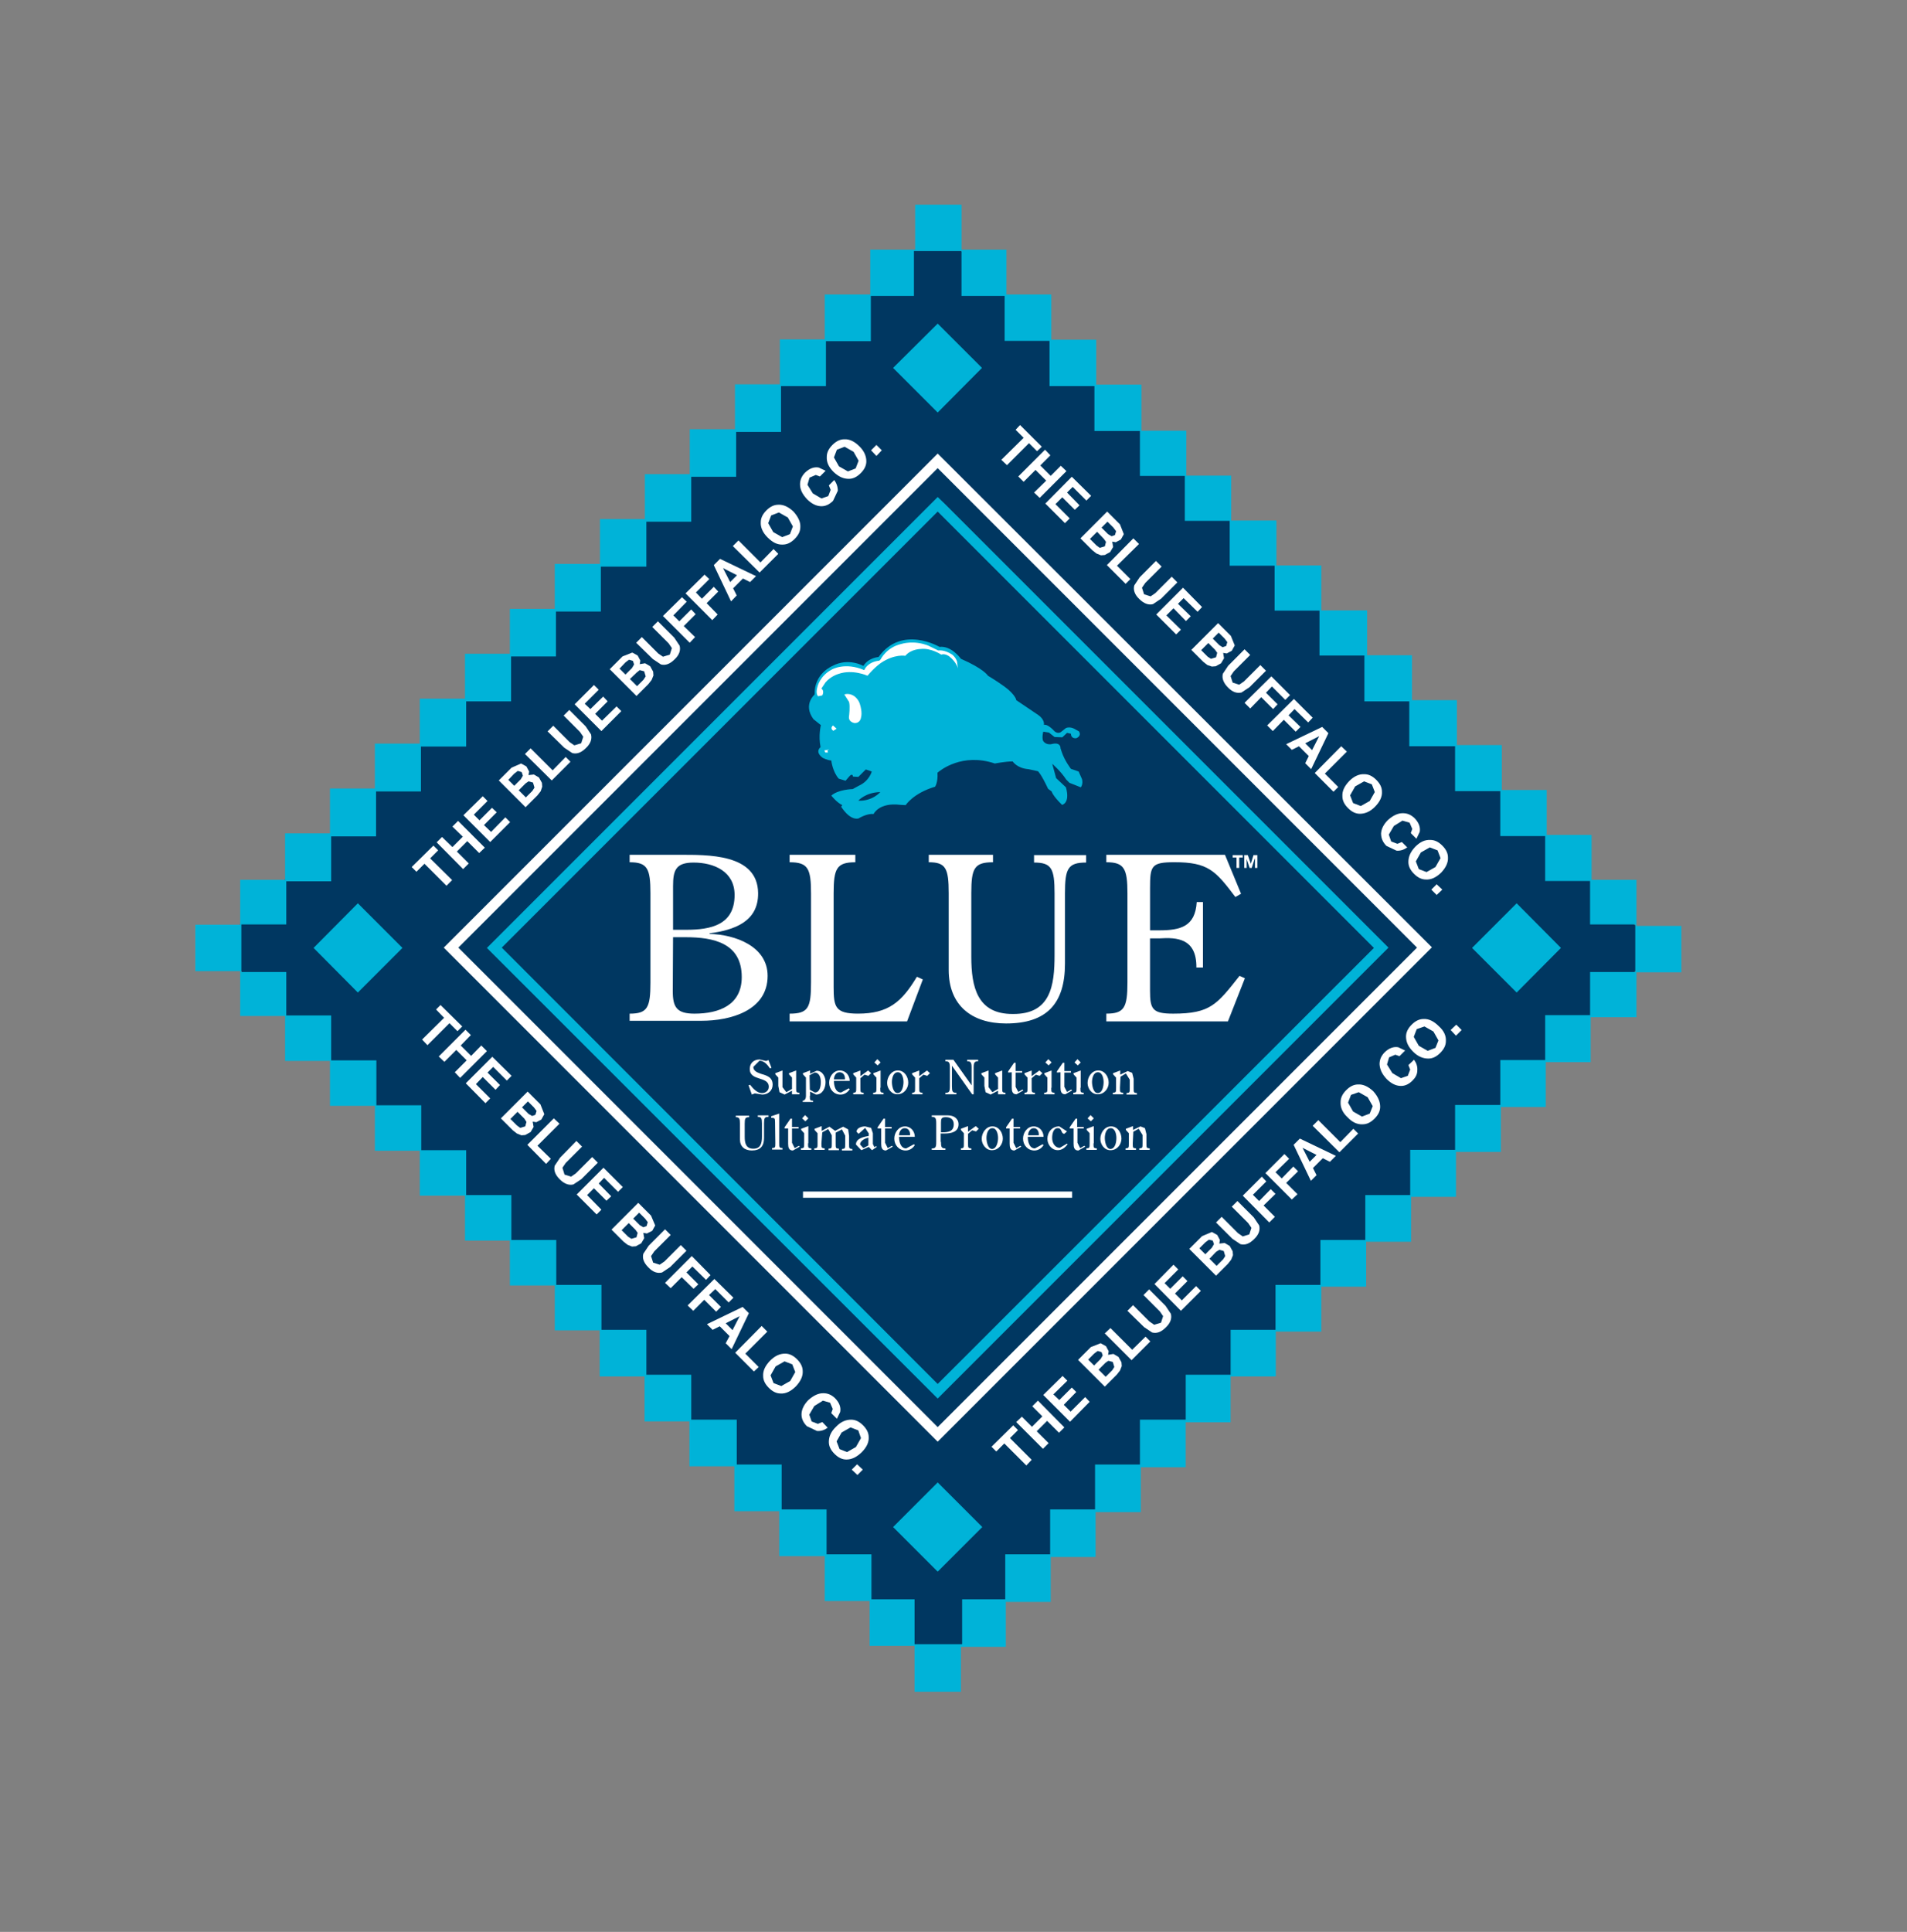 <?xml version="1.0" encoding="UTF-8"?>
<svg id="Layer_12" data-name="Layer 12" xmlns="http://www.w3.org/2000/svg" viewBox="0 0 1045.76 1059.1">
  <rect x="0" y="0" width="1045.76" height="1059.1" fill="#808080" stroke="none"/>
  <defs>
    <style>
      .cls-1 {
        fill: #003761;
      }

      .cls-2 {
        fill: #fff;
      }

      .cls-3 {
        fill: #00b3d8;
      }
    </style>
  </defs>
  <polyline class="cls-1" points="909.31 519.83 514.38 914.6 119.11 519.34 514.05 124.56"/>
  <polyline class="cls-3" points="196.24 495.2 220.7 519.66 196.24 544.12 171.95 519.66"/>
  <polyline class="cls-3" points="831.7 495.2 855.99 519.66 831.7 544.12 807.24 519.66"/>
  <polyline class="cls-3" points="514.21 812.68 538.67 837.14 514.21 861.6 489.75 837.14"/>
  <polyline class="cls-3" points="514.21 177.4 538.51 201.69 514.21 226.15 489.75 201.69"/>
  <rect class="cls-2" x="440.35" y="653.21" width="147.57" height="3.42"/>
  <path class="cls-3" d="M470.68,438.95s3.91-4.57,12.07-4.73c0,0-4.24,5.05-12.07,4.73M593.3,427.04l-1.79-4.08-4.24-1.47s-3.42-4.4-5.05-9.29l-.65-1.96s.33-3.75-5.05-2.28c0,0-3.1.65-4.57-1.96,0,0-.65-1.63.16-4.89l3.1.49,3.1,2.45,4.24.16,2.61-2.45,2.12.49s-.16,2.77,2.94,2.45c0,0,3.1-1.14,1.47-3.75l-1.79-.98s-2.77-1.96-5.38-.82l-2.28,1.79s-1.79,1.96-4.08-.16c0,0-3.42-3.91-5.71-3.42,0,0,.65-2.77-3.1-5.38l-12.07-8.15s0-1.79-3.91-5.38c0,0-2.45-2.45-11.58-7.99,0,0-2.12-3.75-14.84-9.29h0s-5.22-7.34-11.74-6.52c0,0-20.71-12.23-33.43,5.54,0,0-5.54.33-8.32,4.89,0,0-8.15-4.73-16.96,0,0,0-10.11,4.08-9.78,15.65,0,0-6.52,5.54-.65,13.53l4.08,3.26s-1.47,5.87-.16,12.07c0,0-3.42,2.45,1.14,5.87,0,0,2.45,1.3,4.73,1.47,0,0,.65,6.03,4.08,9.95l3.75,1.14,1.96-2.28s1.79-2.28,2.12,0l2.94.16,4.08-4.08,3.26,1.14s-1.3,5.22-7.17,7.83l-3.26,1.79s-7.99.16-11.74,3.59c0,0,3.1,3.91,6.03,5.22l-.65.82s4.4,7.5,9.46,6.52c0,0,4.73-2.94,8.32-2.45,0,0,2.94-6.52,14.68-5.05l2.94.16s4.08-6.52,16.14-10.11c0,0,1.63-2.45,1.3-7.5v-.16c1.47-1.3,13.53-11.09,31.47-5.05,0,0,5.71-1.14,9.78-1.14,0,0,2.28,3.75,8.64,4.24l5.22,1.14s1.63,1.3,5.54,9.62l1.96,1.47s.49,2.28,5.71,7.34c0,0,4.57-.82,2.12-9.62l-5.38-5.05-2.12-7.83s4.73,4.08,7.66,8.64l1.79,1.79,2.12.82,4.08,1.63c-.16.16,1.47-1.47.65-4.57"/>
  <path class="cls-2" d="M450.46,377.47s1.79,1.14.49,3.75l-2.28.49s-1.63-1.14-.33-5.38c0,0,1.3-5.87,7.83-9.29,0,0,7.17-4.24,17.77.33,0,0,1.47-4.4,8.32-5.22l.65-.65s3.26-6.69,11.41-8.48c0,0,6.85-2.28,14.84.98l5.38,2.61s3.26-.65,7.66,2.28c0,0,1.79,1.3,2.61,3.75l.49,3.91s-.49-3.26-4.73-6.69c0,0-2.28-1.79-4.4-.98,0,0-5.54-3.75-11.25-3.1,0,0-5.38,0-8.48,3.75,0,0-5.87-1.14-13.37,3.91,0,0-3.42,2.28-7.34,7.01,0,0-8.15-3.75-15.98-.98,0,0-4.08,1.14-7.01,4.57l-2.28,3.42"/>
  <path class="cls-2" d="M463.01,380.73s2.28-.98,5.05.65c0,0,2.94,1.63,3.75,5.54,0,0,1.14,3.75.33,6.52,0,0-.33,3.1-3.59,2.94,0,0-3.59-.49-2.94-3.91,0,0,.65-5.22,0-7.66l-2.61-4.08"/>
  <path class="cls-2" d="M458.77,399.49l-1.96-1.79s-1.96,1.47.16,2.94"/>
  <polyline class="cls-2" points="454.04 412.53 453.72 411.39 454.86 410.9 452.09 411.39 452.58 412.53 454.04 412.53"/>
  <path class="cls-3" d="M871.97,532.87v23.64h-24.62v24.62h-24.62v24.62h-24.79v24.62h-24.62v24.79h-24.62v24.62h-24.62v24.62h-24.62v24.62h-24.62v24.62h-24.62v24.62h-25.11v24.62h-24.62v24.62h-24.62v24.62h-24.62v24.62h-23.64v24.62h-26.09v-24.62h-23.64v-24.62h-24.62v-24.62h-24.62v-24.62h-24.62v-24.62h-24.95v-24.62h-24.62v-24.62h-24.62v-24.62h-24.79v-24.62h-24.62v-24.62h-24.79v-24.62h-24.62v-24.62h-24.62v-24.62h-24.79v-24.62h-24.62v-23.81h-24.62v-26.09h24.62v-23.64h24.62v-24.62h24.62v-24.62h24.62v-24.62h24.79v-24.79h24.62v-24.62h24.62v-24.62h24.62v-24.62h24.95v-24.62h24.62v-24.62h24.62v-24.62h24.62v-25.11h24.62v-24.62h24.62v-24.79h23.64v-24.62h26.09v24.62h23.64v24.62h24.62v24.79h24.62v24.62h24.95v24.62h24.62v24.62h24.62v24.62h24.62v24.62h24.62v24.62h24.62v25.11h24.62v24.62h25.11v24.62h24.79v24.62h24.62v24.62h24.62v23.81h24.79v26.09M897.41,507.11v-24.79h-24.62v-24.62h-24.62v-24.62h-24.62v-24.62h-24.62v-24.62h-24.62v-24.62h-24.62v-24.62h-25.11v-24.62h-24.62v-24.62h-24.79v-24.62h-24.62v-24.62h-24.62v-25.27h-24.79v-24.62h-24.62v-24.79h-24.62v-24.62h-24.62v-24.62h-25.44v24.62h-24.62v24.62h-24.95v24.62h-24.62v24.62h-24.62v24.62h-24.79v24.62h-24.62v24.62h-24.62v24.62h-24.79v24.62h-24.62v24.62h-24.62v24.62h-24.79v24.62h-24.62v24.62h-24.62v24.62h-24.62v25.44h-24.62v24.62h-24.62v25.44h24.62v24.62h24.62v24.62h24.62v24.62h24.62v24.62h24.62v24.62h24.79v24.62h24.62v24.62h24.62v24.62h24.62v25.27h24.62v24.62h24.62v24.62h24.62v24.62h24.62v24.62h24.95v24.62h24.62v24.62h24.62v25.11h25.44v-24.62h24.62v-24.62h24.62v-24.62h24.62v-24.62h24.79v-24.62h24.62v-24.62h24.62v-25.11h24.79v-24.62h24.95v-24.62h24.62v-24.62h24.62v-24.62h24.62v-24.62h24.62v-24.62h24.62v-24.62h24.62v-24.62h25.11v-24.62h24.62v-25.44h-24.62v-.49Z"/>
  <polyline class="cls-2" points="239.13 553.42 243.53 557.98 231.46 569.89 234.4 572.98 246.47 560.92 250.87 565.32 253.48 562.71 241.57 550.97"/>
  <polyline class="cls-2" points="240.6 579.18 255.27 564.5 258.21 567.44 252.66 573.15 258.37 578.85 263.91 573.15 267.01 576.24 252.34 590.92 249.4 587.82 255.92 581.3 250.22 575.59 243.69 582.11"/>
  <polyline class="cls-2" points="277.94 592.39 270.44 584.89 267.34 587.99 274.19 594.83 271.74 597.44 264.73 590.43 260.98 594.34 268.81 602.17 266.2 604.78 255.43 593.86 269.95 579.34 280.55 589.78"/>
  <path class="cls-2" d="M283.81,609.51l-3.91,3.91,3.59,3.59,1.79,1.3,2.77-.82.65-2.45-1.14-1.79M289.51,603.8l-3.26,3.26,3.59,3.59,1.96,1.14,1.79-.65.65-2.12-1.47-1.96-3.26-3.26ZM298.48,610.81l-1.63,2.94-2.77,1.47-1.96-.33.49,2.94-1.63,2.77-2.94,1.63-2.12.16-2.45-.98-2.28-1.79-6.52-6.52,14.68-14.68,7.01,7.01,2.12,5.38"/>
  <polyline class="cls-2" points="289.19 627.61 299.46 638.05 302.07 635.27 294.73 628.1 306.8 616.03 303.7 613.1"/>
  <path class="cls-2" d="M316.09,625.49l3.1,3.1-8.97,8.97-1.79,2.61,1.14,3.75,3.59,1.14,2.61-1.79,8.97-8.97,3.1,3.1-8.97,8.97-4.4,2.94c-2.45.65-5.05-.33-7.5-2.77-2.61-2.61-3.42-5.05-2.77-7.5l2.94-4.4"/>
  <polyline class="cls-2" points="338.92 653.37 331.26 645.71 328.32 648.81 335.17 655.82 332.56 658.26 325.71 651.42 321.96 655.17 329.79 663.16 327.18 665.77 316.26 654.84 330.93 640.16 341.53 650.76"/>
  <path class="cls-2" d="M344.79,670.49l-3.91,3.91,3.59,3.59,1.79,1.14,2.77-.82.65-2.45-1.14-1.63M350.5,664.79l-3.26,3.26,3.59,3.59,1.96,1.14,1.79-.65.65-2.12-1.47-1.96-3.26-3.26ZM359.31,671.8l-1.63,2.94-2.94,1.47-1.96-.33.49,2.94-1.63,2.77-2.94,1.63-2.12.16-2.45-.98-2.28-1.79-6.52-6.52,14.68-14.68,7.01,7.01,2.28,5.38"/>
  <path class="cls-2" d="M364.69,673.92l3.1,3.1-8.97,8.97-1.79,2.61,1.14,3.59,3.59,1.14,2.61-1.79,8.97-8.97,3.1,3.1-8.97,8.97-4.4,2.94c-2.45.65-5.05-.16-7.5-2.77-2.61-2.61-3.42-5.05-2.77-7.5l2.94-4.4"/>
  <polyline class="cls-2" points="364.69 703.27 367.78 706.2 373.82 700.17 380.34 706.53 382.95 704.09 376.43 697.56 379.69 694.3 387.19 701.64 389.63 699.03 379.36 688.59"/>
  <polyline class="cls-2" points="377.08 715.66 380.18 718.6 386.21 712.56 392.73 719.09 395.34 716.48 388.82 709.96 392.24 706.69 399.58 714.03 402.19 711.42 391.75 701.15"/>
  <path class="cls-2" d="M397.95,725.45l3.75,3.75,3.91-7.66M407.25,716.48l3.42,3.42-9.46,19.73-3.26-3.26,2.12-3.91-5.38-5.38-3.91,1.96-3.1-3.1,19.57-9.46Z"/>
  <polyline class="cls-2" points="403.17 741.59 413.44 751.86 416.05 749.42 408.71 742.08 420.78 730.01 417.68 726.91"/>
  <path class="cls-2" d="M428.44,759.85l4.89-2.77,2.77-4.89-1.63-4.24-4.24-1.63-4.89,2.77-2.77,4.89,1.63,4.24,4.24,1.63M428.12,763.93c-2.28,0-4.4-.98-6.52-3.1s-3.1-4.24-3.1-6.52c-.16-2.94,1.14-5.54,3.75-8.32,2.77-2.77,5.38-3.91,8.32-3.91,2.28,0,4.4.98,6.52,3.1s3.1,4.24,3.1,6.52c.16,2.77-1.14,5.54-3.75,8.32-2.77,2.77-5.54,4.08-8.32,3.91"/>
  <path class="cls-2" d="M451.44,763.77c2.45,0,4.4.82,6.36,2.61,2.45,2.45,3.42,5.05,2.94,7.66l-1.79,3.75-3.1-3.1.82-2.28-1.47-3.42-3.91-1.14-4.73,2.94-2.77,4.73,1.3,3.75,3.42,1.3,2.45-.98,2.94,3.1c-1.79,1.3-3.75,1.96-5.87,1.79l-5.54-2.61c-2.12-2.12-3.1-4.4-2.94-7.01.16-2.45,1.47-5.05,3.75-7.34,2.77-2.45,5.38-3.75,8.15-3.75"/>
  <path class="cls-2" d="M464.48,796.05l4.89-2.77,2.77-4.89-1.47-4.24-4.24-1.63-4.89,2.77-2.77,4.89,1.63,4.24,4.08,1.63M464.15,800.13c-2.28,0-4.4-.98-6.52-3.1s-3.1-4.24-3.1-6.52c0-2.94,1.14-5.71,3.91-8.32,2.61-2.77,5.38-3.91,8.32-3.91,2.28,0,4.4.98,6.52,3.1s3.1,4.24,3.1,6.52c.16,2.77-1.14,5.54-3.91,8.32-2.77,2.61-5.38,3.91-8.32,3.91"/>
  <polyline class="cls-2" points="467.09 805.67 470.19 808.61 473.12 805.67 470.02 802.74"/>
  <polyline class="cls-2" points="556.94 235.61 561.34 240.01 549.11 252.08 552.21 255.01 564.27 242.95 568.68 247.35 571.29 244.9 559.38 233"/>
  <polyline class="cls-2" points="558.4 261.21 573.08 246.53 576.01 249.63 570.47 255.18 576.18 260.88 581.72 255.34 584.82 258.27 570.14 272.95 567.05 270.01 573.73 263.49 567.86 257.62 561.34 264.14"/>
  <polyline class="cls-2" points="595.74 274.42 588.24 266.92 585.15 270.01 591.99 277.03 589.39 279.47 582.54 272.62 578.79 276.37 586.61 284.2 584 286.81 573.24 276.05 587.75 261.37 598.35 271.81"/>
  <path class="cls-2" d="M601.62,291.54l-3.91,3.91,3.59,3.59,1.79,1.3,2.77-.82.65-2.45-1.14-1.63M607.32,285.99l-3.26,3.26,3.59,3.59,1.96,1.14,1.79-.65.65-2.12-1.47-1.96-3.26-3.26ZM616.29,292.84l-1.63,2.94-2.77,1.47-1.96-.33.49,2.94-1.63,2.77-2.94,1.63-2.12.16-2.45-.98-2.28-1.79-6.52-6.52,14.68-14.68,7.01,7.01,2.12,5.38"/>
  <polyline class="cls-2" points="607 309.8 617.27 320.07 619.88 317.47 612.54 310.13 624.61 298.22 621.51 295.13"/>
  <path class="cls-2" d="M633.9,307.52l3.1,3.1-8.97,8.97-1.79,2.61,1.14,3.59,3.59,1.14,2.61-1.79,8.97-8.97,3.1,3.1-8.97,8.97-4.4,2.94c-2.45.65-5.05-.33-7.5-2.77-2.61-2.45-3.42-5.05-2.77-7.5l2.94-4.4"/>
  <polyline class="cls-2" points="656.73 335.4 649.07 327.9 645.97 331 652.98 337.85 650.37 340.46 643.52 333.45 639.61 337.36 647.6 345.19 644.99 347.79 634.06 336.87 648.74 322.19 659.18 332.79"/>
  <path class="cls-2" d="M662.6,352.52l-3.91,3.91,3.59,3.59,1.79,1.14,2.77-.82.65-2.45-1.14-1.63M668.31,346.82l-3.26,3.26,3.59,3.59,1.79,1.14,1.96-.65.65-2.12-1.47-1.96-3.26-3.26ZM677.11,353.83l-1.63,2.94-2.77,1.47-1.96-.33.49,2.94-1.63,2.77-2.94,1.63-2.12.16-2.45-.82-2.28-1.79-6.52-6.52,14.68-14.68,7.01,7.01,2.12,5.22"/>
  <path class="cls-2" d="M682.49,355.95l3.1,3.1-8.97,8.97-1.79,2.61,1.14,3.59,3.59,1.14,2.61-1.79,8.97-8.97,3.1,3.1-8.97,8.97-4.4,2.94c-2.45.65-5.05-.16-7.5-2.77-2.45-2.45-3.42-5.05-2.77-7.5l2.94-4.4"/>
  <polyline class="cls-2" points="682.49 385.3 685.59 388.4 691.63 382.2 698.15 388.72 700.59 386.11 694.23 379.76 697.5 376.33 704.83 383.67 707.44 381.06 697.17 370.79"/>
  <polyline class="cls-2" points="694.89 397.69 697.98 400.79 704.02 394.59 710.54 401.12 713.15 398.51 706.63 392.15 709.89 388.72 717.39 396.06 719.84 393.45 709.56 383.18"/>
  <path class="cls-2" d="M715.76,407.48l3.75,3.75,3.91-7.66M725.05,398.51l3.42,3.42-9.46,19.73-3.26-3.26,1.96-3.91-5.38-5.38-3.91,1.96-3.1-3.1,19.73-9.46Z"/>
  <polyline class="cls-2" points="720.98 423.78 731.25 434.05 733.86 431.45 726.52 424.11 738.59 412.04 735.49 409.11"/>
  <path class="cls-2" d="M746.25,441.88l4.89-2.77,2.77-4.89-1.63-4.24-4.24-1.63-4.89,2.77-2.77,4.89,1.63,4.24,4.24,1.63M745.76,446.12c-2.28,0-4.4-.98-6.52-3.1-2.12-2.12-3.1-4.24-3.1-6.52-.16-2.94,1.14-5.54,3.75-8.32,2.61-2.61,5.38-3.91,8.32-3.75,2.28,0,4.4.98,6.52,3.1,2.12,2.12,3.1,4.24,3.1,6.52.16,2.77-1.14,5.54-3.91,8.32-2.45,2.45-5.22,3.75-8.15,3.75"/>
  <path class="cls-2" d="M769.24,445.8c2.45,0,4.4.82,6.36,2.61,2.45,2.45,3.42,5.05,2.94,7.66l-1.79,3.75-3.1-3.1.82-2.28-1.47-3.42-3.91-1.14-4.73,2.94-2.77,4.73,1.3,3.75,3.42,1.3,2.45-.98,2.94,2.94c-1.79,1.3-3.75,1.96-5.87,1.79l-5.54-2.61c-2.12-2.12-2.94-4.4-2.94-6.85.16-2.61,1.47-5.05,3.75-7.34,2.77-2.45,5.38-3.75,8.15-3.75"/>
  <path class="cls-2" d="M782.29,478.08l4.89-2.77,2.77-4.89-1.63-4.24-4.24-1.63-4.89,2.77-2.77,4.89,1.63,4.24,4.24,1.63M781.96,482.16c-2.28,0-4.4-.98-6.52-3.1-2.12-2.12-3.1-4.24-3.1-6.52,0-2.94,1.14-5.54,3.75-8.32,2.77-2.77,5.38-3.91,8.32-3.75,2.28,0,4.4.98,6.52,3.1,2.12,2.12,3.1,4.24,3.1,6.52.16,2.77-1.14,5.54-3.75,8.32-2.77,2.61-5.38,3.91-8.32,3.75"/>
  <polyline class="cls-2" points="784.9 487.7 787.83 490.64 790.93 487.7 787.83 484.77"/>
  <polyline class="cls-2" points="543.73 793.12 546.34 795.73 550.74 791.32 562.81 803.39 565.74 800.29 553.84 788.39 558.24 783.99 555.63 781.38"/>
  <polyline class="cls-2" points="571.94 794.26 557.26 779.58 560.36 776.65 565.9 782.19 571.61 776.48 566.07 770.94 569.17 767.84 583.68 782.52 580.74 785.45 574.22 778.93 568.51 784.64 575.04 791.16"/>
  <polyline class="cls-2" points="585.31 756.92 577.64 764.42 580.91 767.52 587.75 760.67 590.2 763.11 583.35 770.13 587.1 773.88 595.09 765.89 597.54 768.49 586.78 779.42 572.1 764.74 582.7 754.31"/>
  <path class="cls-2" d="M602.43,750.88l3.91,3.91,3.59-3.59,1.14-1.79-.82-2.77-2.45-.65-1.63,1.14M596.72,745.34l3.26,3.26,3.59-3.59,1.14-1.96-.65-1.79-2.12-.65-1.96,1.47-3.26,3.26ZM603.57,736.37l2.94,1.63,1.47,2.77-.33,1.96,2.94-.49,2.77,1.63,1.63,2.94.16,2.12-.98,2.45-1.79,2.28-6.52,6.52-14.68-14.68,7.01-7.01,5.38-2.12"/>
  <polyline class="cls-2" points="605.85 730.99 620.53 745.67 630.8 735.39 628.19 732.78 620.86 739.96 608.95 728.06"/>
  <path class="cls-2" d="M618.25,718.6l3.1-3.1,8.97,8.97,2.61,1.79,3.75-1.14,1.14-3.59-1.79-2.61-8.97-8.97,3.1-3.1,8.97,8.97,2.94,4.4c.65,2.45-.16,5.05-2.77,7.5-2.61,2.61-5.05,3.42-7.5,2.77l-4.4-2.94"/>
  <polyline class="cls-2" points="646.13 695.93 638.63 703.43 641.73 706.53 648.58 699.68 651.19 702.29 644.34 709.14 648.09 712.89 655.91 705.06 658.52 707.67 647.6 718.6 633.09 703.92 643.52 693.32"/>
  <path class="cls-2" d="M663.25,690.06l3.91,3.91,3.59-3.59,1.14-1.79-.82-2.77-2.45-.65-1.79,1.14M657.71,684.35l3.26,3.26,3.59-3.59,1.14-1.96-.65-1.96-2.12-.49-1.96,1.47-3.26,3.26ZM664.56,675.39l2.94,1.63,1.47,2.77-.33,1.96,2.94-.33,2.77,1.63,1.63,2.94.16,2.12-.98,2.45-1.79,2.28-6.52,6.52-14.68-14.68,7.01-7.01,5.38-2.28"/>
  <path class="cls-2" d="M666.84,670.17l3.1-3.1,8.97,8.97,2.61,1.79,3.59-1.14,1.14-3.59-1.79-2.61-8.97-8.97,3.1-3.1,8.97,8.97,2.94,4.4c.65,2.45-.16,5.05-2.77,7.5-2.61,2.61-5.05,3.42-7.5,2.77l-4.4-2.94"/>
  <polyline class="cls-2" points="681.52 655.49 696.03 670.17 699.13 667.07 692.93 660.87 699.45 654.51 696.84 651.91 690.48 658.43 687.06 655 694.4 647.67 691.95 645.06"/>
  <polyline class="cls-2" points="693.91 643.1 708.42 657.61 711.52 654.68 705.32 648.48 711.84 642.12 709.24 639.51 702.88 646.04 699.45 642.61 706.95 635.27 704.34 632.66"/>
  <path class="cls-2" d="M718.2,636.9l3.75-3.75-7.66-3.91M709.4,627.61l3.42-3.42,19.73,9.46-3.26,3.26-3.91-1.96-5.38,5.38,1.96,3.91-3.1,3.1-9.46-19.73Z"/>
  <polyline class="cls-2" points="719.84 617.17 734.51 631.69 744.78 621.41 742.17 618.8 735 626.14 722.93 614.08"/>
  <path class="cls-2" d="M752.77,606.41l-2.77-4.89-4.89-2.77-4.24,1.47-1.63,4.24,2.77,4.89,4.89,2.77,4.24-1.63,1.63-4.08M756.85,606.74c0,2.28-.98,4.4-3.1,6.52-2.12,2.12-4.24,3.1-6.52,3.1-2.94.16-5.71-1.14-8.32-3.91-2.77-2.61-3.91-5.38-3.75-8.32,0-2.28.98-4.4,3.1-6.52,2.12-2.12,4.24-3.1,6.52-3.1,2.77-.16,5.54,1.14,8.32,3.75,2.61,2.94,3.75,5.71,3.75,8.48"/>
  <path class="cls-2" d="M756.52,583.42c0-2.45.82-4.4,2.61-6.36,2.45-2.45,5.05-3.42,7.66-2.94l3.75,1.79-3.1,3.1-2.28-.82-3.42,1.47-1.14,3.91,2.94,4.73,4.73,2.77,3.75-1.3,1.3-3.42-.98-2.45,3.1-2.94c1.3,1.79,1.96,3.75,1.79,5.87,0,2.12-.98,3.91-2.61,5.54-2.12,2.12-4.4,3.1-6.85,2.94-2.61-.16-5.05-1.47-7.34-3.75-2.61-2.77-3.75-5.38-3.91-8.15"/>
  <path class="cls-2" d="M788.81,570.37l-2.77-4.89-4.89-2.77-4.24,1.47-1.63,4.24,2.77,4.89,4.89,2.77,4.24-1.63,1.63-4.08M792.89,570.7c0,2.28-.98,4.4-3.1,6.52-2.12,2.12-4.24,3.1-6.52,3.1-2.94,0-5.71-1.14-8.32-3.75-2.77-2.77-3.91-5.38-3.91-8.32,0-2.28.98-4.4,3.1-6.52,2.12-2.12,4.24-3.1,6.52-3.1,2.77-.16,5.54,1.14,8.32,3.91,2.77,2.45,4.08,5.22,3.91,8.15"/>
  <polyline class="cls-2" points="795.5 564.67 798.43 567.77 801.53 564.67 798.59 561.73"/>
  <polyline class="cls-2" points="225.76 475.31 228.37 477.92 232.77 473.52 244.84 485.58 247.93 482.48 235.87 470.58 240.27 466.18 237.66 463.57"/>
  <polyline class="cls-2" points="253.97 476.45 239.45 461.78 242.39 458.84 248.1 464.38 253.8 458.68 248.1 453.13 251.2 450.03 265.87 464.71 262.77 467.65 256.25 461.12 250.54 466.83 257.07 473.35"/>
  <polyline class="cls-2" points="267.34 439.11 259.84 446.61 262.94 449.71 269.78 442.86 272.39 445.31 265.38 452.32 269.29 456.07 277.12 448.08 279.73 450.69 268.81 461.61 254.13 446.94 264.73 436.5"/>
  <path class="cls-2" d="M284.46,433.24l3.91,3.91,3.59-3.59,1.14-1.79-.82-2.77-2.45-.65-1.63,1.14M278.75,427.53l3.26,3.26,3.59-3.59,1.14-1.96-.65-1.96-2.12-.65-1.96,1.47-3.26,3.42ZM285.76,418.56l2.94,1.63,1.47,2.77-.33,1.96,2.94-.33,2.77,1.63,1.63,2.94.16,2.12-.82,2.45-1.79,2.28-6.52,6.52-14.68-14.68,7.01-7.01,5.22-2.28"/>
  <polyline class="cls-2" points="287.88 413.35 302.56 427.86 312.83 417.59 310.22 414.98 303.05 422.31 290.98 410.25"/>
  <path class="cls-2" d="M300.28,400.95l3.1-3.1,8.97,8.97,2.61,1.79,3.75-1.14,1.14-3.59-1.79-2.61-8.97-8.97,3.1-3.1,8.97,8.97,2.94,4.4c.65,2.45-.16,5.05-2.77,7.5-2.61,2.61-5.05,3.42-7.5,2.77l-4.4-2.94"/>
  <polyline class="cls-2" points="328.32 378.12 320.66 385.79 323.76 388.72 330.77 381.87 333.22 384.48 326.37 391.33 330.12 395.08 338.11 387.26 340.72 389.86 329.79 400.79 315.12 386.11 325.71 375.52"/>
  <path class="cls-2" d="M345.44,372.25l3.91,3.91,3.59-3.59,1.14-1.79-.82-2.77-2.45-.65-1.63,1.3M339.74,366.55l3.26,3.26,3.59-3.59,1.14-1.96-.65-1.96-2.12-.65-1.96,1.47-3.26,3.42ZM346.75,357.74l2.94,1.63,1.47,2.77-.33,1.96,2.94-.49,2.77,1.63,1.63,2.94.16,2.12-.98,2.45-1.79,2.28-6.52,6.52-14.68-14.68,7.01-7.01,5.38-2.12"/>
  <path class="cls-2" d="M348.87,352.36l3.1-3.1,8.97,8.97,2.61,1.79,3.75-1.14,1.14-3.59-1.79-2.61-8.97-8.97,3.1-3.1,8.97,8.97,2.94,4.4c.65,2.45-.16,5.05-2.77,7.5-2.61,2.61-5.05,3.42-7.5,2.77l-4.4-2.94"/>
  <polyline class="cls-2" points="363.54 337.69 378.22 352.36 381.16 349.26 374.96 343.23 381.48 336.71 379.04 334.1 372.51 340.62 369.25 337.36 376.59 329.86 373.98 327.41"/>
  <polyline class="cls-2" points="375.94 325.29 390.61 339.97 393.55 336.87 387.51 330.67 393.87 324.31 391.43 321.7 384.91 328.23 381.64 324.8 388.98 317.47 386.37 315.02"/>
  <path class="cls-2" d="M400.4,319.1l3.75-3.75-7.66-3.91M391.43,309.8l3.42-3.42,19.73,9.46-3.26,3.26-3.91-1.96-5.38,5.38,1.96,3.91-3.1,3.26-9.46-19.89Z"/>
  <polyline class="cls-2" points="401.86 299.37 416.54 313.88 426.81 303.61 424.2 301 417.03 308.33 404.96 296.27"/>
  <path class="cls-2" d="M434.8,288.6l-2.77-4.89-4.89-2.77-4.24,1.63-1.63,4.24,2.77,4.89,4.89,2.77,4.24-1.63,1.63-4.24M438.88,288.93c0,2.28-.98,4.4-3.1,6.52s-4.24,3.1-6.52,3.1c-2.94.16-5.54-1.14-8.32-3.91-2.61-2.61-3.91-5.38-3.75-8.32,0-2.28.98-4.4,3.1-6.52s4.24-3.1,6.52-3.1c2.77-.16,5.54,1.14,8.32,3.75,2.61,2.94,3.91,5.71,3.75,8.48"/>
  <path class="cls-2" d="M438.72,265.61c0-2.45.82-4.4,2.61-6.36,2.45-2.45,5.05-3.42,7.66-2.94l3.75,1.79-3.1,3.1-2.28-.82-3.42,1.47-1.14,3.91,2.94,4.73,4.73,2.77,3.75-1.3,1.3-3.42-.98-2.45,2.94-2.94c1.3,1.79,1.96,3.75,1.96,5.87l-2.61,5.54c-2.12,2.12-4.4,3.1-6.85,2.94-2.61-.16-5.05-1.47-7.34-3.75-2.61-2.77-3.91-5.38-3.91-8.15"/>
  <path class="cls-2" d="M470.84,252.57l-2.77-4.89-4.89-2.77-4.24,1.63-1.63,4.24,2.77,4.89,4.89,2.77,4.24-1.63,1.63-4.24M475.08,252.89c0,2.28-.98,4.4-3.1,6.52-2.12,2.12-4.24,3.1-6.52,3.1-2.94,0-5.54-1.14-8.32-3.75-2.77-2.77-3.91-5.38-3.75-8.32,0-2.28.98-4.4,3.1-6.52,2.12-2.12,4.24-3.1,6.52-3.1,2.77-.16,5.54,1.14,8.32,3.91,2.45,2.45,3.75,5.22,3.75,8.15"/>
  <polyline class="cls-2" points="477.69 246.86 480.62 249.96 483.56 246.86 480.62 243.92"/>
  <path class="cls-2" d="M423.06,585.38l-.82.33c-1.3-1.96-3.26-4.24-5.71-4.24l-3.42,3.42c0,2.28,2.28,3.1,4.08,3.75,3.26.98,6.52,1.79,6.52,6.03,0,3.26-2.61,5.38-5.71,5.38l-4.08-.65-1.63.65-1.79-5.05.82-.33c1.63,2.12,3.91,4.57,6.52,4.57,1.96,0,3.75-1.3,3.75-3.42,0-6.03-10.44-2.94-10.44-9.78,0-3.26,2.28-5.22,5.38-5.22l2.12.49,1.47.33,1.3-.49"/>
  <path class="cls-2" d="M434.31,597.93l-4.08,2.12-2.77-1.3-.65-3.42v-4.57l-1.63-1.79v-.65l3.91-1.47v9.13l2.12,2.77,3.1-1.79v-6.2l-1.63-1.79v-.65l3.91-1.47v9.46c0,2.45,0,2.61,1.79,2.77v.82h-4.08"/>
  <path class="cls-2" d="M444.1,597.44l2.77,1.47c2.77,0,3.26-3.59,3.26-5.71s-.65-5.22-3.42-5.22l-2.77,1.47M444.1,600.7c0,2.45,0,2.61,1.79,2.77v.65h-5.71v-.65q1.79-.33,1.79-2.77v-9.95l-1.63-1.79v-.65l3.91-1.47v1.79l3.59-1.63c3.26,0,4.89,3.42,4.89,6.2,0,3.26-1.63,6.85-5.22,6.85l-3.26-1.63v2.28h-.16Z"/>
  <path class="cls-2" d="M463.34,591.74c.16-1.79-.65-3.91-2.94-3.91-2.12,0-3.1,2.28-3.1,3.91M457.31,592.71c0,2.45.82,6.2,3.91,6.2l4.24-2.28.49.49c-1.14,1.79-2.94,2.94-5.05,2.94-3.59,0-6.2-2.94-6.2-6.52,0-3.26,2.28-6.69,5.87-6.69,3.26,0,5.38,2.77,5.38,5.71h-8.64v.16Z"/>
  <path class="cls-2" d="M471.82,596.3c0,2.45,0,2.61,1.79,2.77v.82h-5.71v-.82c1.63-.16,1.63-.33,1.63-2.77v-5.54l-1.63-1.79v-.65l3.91-1.47v3.1l4.24-3.1,1.63,1.47-1.47,1.47-2.12-.65-2.28,1.96"/>
  <path class="cls-2" d="M481.28,584.07l-1.79-1.63,1.63-1.79,1.79,1.79-1.63,1.63M482.74,596.3c0,2.45,0,2.61,1.79,2.77v.82h-5.71v-.82c1.79-.16,1.79-.33,1.79-2.77v-5.54l-1.63-1.79v-.65l3.91-1.47v9.46h-.16Z"/>
  <path class="cls-2" d="M495.46,593.2c0-1.96-.65-5.38-3.1-5.38-2.61,0-3.26,3.42-3.26,5.38,0,1.79.65,6.03,3.1,6.03,2.61,0,3.26-4.08,3.26-6.03M486.49,593.69c0-3.26,2.28-6.85,5.87-6.85s5.71,3.42,5.71,6.69-2.45,6.36-5.87,6.36c-3.26.16-5.71-3.1-5.71-6.2"/>
  <path class="cls-2" d="M504.1,596.3c0,2.45,0,2.61,1.79,2.77v.82h-5.71v-.82c1.63-.16,1.63-.33,1.63-2.77v-5.54l-1.63-1.79v-.65l3.91-1.47v3.1l4.24-3.1,1.63,1.47-1.47,1.47-2.12-.65-2.28,1.96"/>
  <path class="cls-2" d="M532.8,595v-9.62c0-2.77-.33-3.59-2.45-3.59v-.82h6.03v.82c-1.96,0-2.45.65-2.45,3.59v14.51h-.82l-11.09-15.65v11.25c0,2.94.33,3.59,2.45,3.59h0v.82h-6.03v-.82c2.12,0,2.45-.65,2.45-3.59v-10.11c0-2.77-.33-3.59-2.45-3.59v-.82h4.4"/>
  <path class="cls-2" d="M547.32,597.93l-4.08,2.12-2.77-1.3-.65-3.42v-4.57l-1.63-1.79v-.65l3.91-1.47v9.13l2.12,2.77,3.1-1.79v-6.2l-1.63-1.79v-.65l3.91-1.47v9.46c0,2.45,0,2.61,1.79,2.77v.82h-4.08"/>
  <path class="cls-2" d="M552.86,587.99v-.65l3.26-4.73h.82v4.57h3.59v.82h-3.59v7.83l1.47,2.77,2.28-1.3.49.49-3.75,2.12c-2.28,0-2.61-1.79-2.61-3.75v-8.32"/>
  <path class="cls-2" d="M565.74,596.3c0,2.45,0,2.61,1.79,2.77v.82h-5.71v-.82c1.63-.16,1.63-.33,1.63-2.77v-5.54l-1.63-1.79v-.65l3.91-1.47v3.1l4.24-3.1,1.63,1.47-1.47,1.47-2.12-.65-2.28,1.96"/>
  <path class="cls-2" d="M575.04,584.07l-1.79-1.63,1.63-1.79,1.79,1.79-1.63,1.63M576.5,596.3c0,2.45,0,2.61,1.79,2.77v.82h-5.71v-.82c1.79-.16,1.79-.33,1.79-2.77v-5.54l-1.63-1.79v-.65l3.91-1.47v9.46h-.16Z"/>
  <path class="cls-2" d="M579.6,587.99v-.65l3.26-4.73h.82v4.57h3.59v.82h-3.59v7.83l1.47,2.77,2.28-1.3.49.49-3.75,2.12c-2.28,0-2.61-1.79-2.61-3.75v-8.32"/>
  <path class="cls-2" d="M591.02,584.07l-1.79-1.63,1.63-1.79,1.79,1.79-1.63,1.63M592.48,596.3c0,2.45,0,2.61,1.79,2.77v.82h-5.71v-.82c1.79-.16,1.79-.33,1.79-2.77v-5.54l-1.63-1.79v-.65l3.91-1.47v9.46h-.16Z"/>
  <path class="cls-2" d="M605.2,593.2c0-1.96-.65-5.38-3.1-5.38-2.61,0-3.26,3.42-3.26,5.38,0,1.79.65,6.03,3.1,6.03,2.77,0,3.26-4.08,3.26-6.03M596.4,593.69c0-3.26,2.28-6.85,5.87-6.85s5.71,3.42,5.71,6.69-2.45,6.36-5.87,6.36c-3.42.16-5.71-3.1-5.71-6.2"/>
  <path class="cls-2" d="M614.17,596.3c0,2.45,0,2.61,1.79,2.77v.82h-5.71v-.82c1.79-.16,1.79-.33,1.79-2.77v-5.54l-1.63-1.79v-.65l3.91-1.47v2.28l4.08-1.96,2.45.98.82,3.26v5.05c0,2.45,0,2.61,1.79,2.77v.82h-5.71v-.82c1.79-.16,1.79-.33,1.79-2.77v-4.57l-2.12-3.42-2.94,1.79"/>
  <path class="cls-2" d="M417.84,615.87c0-2.77-.33-3.59-2.28-3.59v-.82h5.87v.82c-2.12,0-2.45.65-2.45,3.59v7.99c0,4.57-2.12,6.85-6.69,6.85-3.91,0-6.52-2.12-6.52-6.03v-8.64c0-2.77-.33-3.59-2.28-3.59v-.82h7.34v.82c-2.12,0-2.45.65-2.45,3.59v7.17c0,3.42.65,6.52,4.73,6.52s4.73-3.1,4.73-6.69"/>
  <path class="cls-2" d="M425.02,615.05c0-2.28-.33-2.12-2.12-2.28v-.82l4.4-1.47v16.14c0,2.45,0,2.61,1.79,2.77v.82h-5.71v-.82c1.79-.16,1.79-.33,1.79-2.77"/>
  <path class="cls-2" d="M430.24,618.64v-.65l3.26-4.73h.82v4.57h3.59v.82h-3.59v7.83l1.47,2.94,2.28-1.3.49.49-3.75,2.12c-2.28,0-2.61-1.79-2.61-3.75v-8.32"/>
  <path class="cls-2" d="M441.65,614.73l-1.79-1.63,1.63-1.79,1.79,1.79-1.63,1.63M443.12,626.79c0,2.45,0,2.61,1.79,2.77v.82h-5.71v-.82c1.79-.16,1.79-.33,1.79-2.77v-5.54l-1.63-1.79v-.65l3.91-1.47v9.46h-.16Z"/>
  <path class="cls-2" d="M450.46,626.79c0,2.45,0,2.61,1.79,2.77v.82h-5.71v-.82c1.79-.16,1.79-.33,1.79-2.77v-5.54l-1.63-1.79v-.65l3.91-1.47v2.61l4.24-2.28,3.1,2.28,4.4-2.28,2.77,1.47.49,3.59v4.4c0,2.45,0,2.61,1.79,2.77v.82h-5.71v-.82c1.79-.16,1.79-.33,1.79-2.77v-4.57l-1.79-3.42-3.42,1.79v6.03c0,2.45,0,2.61,1.79,2.77v.82h-5.71v-.82c1.79-.16,1.79-.33,1.79-2.77v-4.57l-1.96-3.42-3.26,1.79"/>
  <path class="cls-2" d="M476.22,623.7c-1.79.33-4.57,1.63-4.57,3.75l1.79,1.96,2.77-1.47M476.22,621.09l-1.79-2.77-2.12,1.96-1.47,1.3-1.14-1.14c0-2.12,2.94-2.94,4.73-2.94l3.26.82.98,2.94v5.87l.82,1.79.98-.65.33.49-2.61,1.79-1.79-1.79-4.08,1.79-2.94-3.1c0-3.42,4.4-4.24,7.01-4.73v-1.63h-.16Z"/>
  <path class="cls-2" d="M481.28,618.64v-.65l3.26-4.73h.82v4.57h3.59v.82h-3.59v7.83l1.47,2.94,2.28-1.3.49.49-3.75,2.12c-2.28,0-2.61-1.79-2.61-3.75v-8.32"/>
  <path class="cls-2" d="M499.05,622.39c.16-1.79-.65-3.91-2.94-3.91-2.12,0-3.1,2.28-3.1,3.91M493.02,623.37c0,2.45.82,6.2,3.91,6.2l4.24-2.28.49.49c-1.14,1.79-2.94,2.94-5.05,2.94-3.59,0-6.2-2.94-6.2-6.52,0-3.26,2.28-6.69,5.87-6.69,3.26,0,5.38,2.77,5.38,5.71h-8.64v.16Z"/>
  <path class="cls-2" d="M516.01,620.76h.98c3.26,0,6.03-.65,6.03-4.4,0-2.77-1.79-3.91-4.4-3.91-2.45,0-2.61.98-2.61,3.1M516.01,625.98c0,2.94.33,3.59,2.45,3.59v.82h-7.5v-.82c2.12,0,2.45-.65,2.45-3.59v-10.11c0-2.77-.33-3.59-2.45-3.59v-.82h8.97c2.94,0,5.71,1.63,5.71,4.89,0,4.08-3.75,5.05-7.5,5.05h-2.28v4.57h.16Z"/>
  <path class="cls-2" d="M530.85,626.79c0,2.45,0,2.61,1.79,2.77v.82h-5.71v-.82c1.63-.16,1.63-.33,1.63-2.77v-5.54l-1.63-1.79v-.65l3.91-1.47v3.1l4.24-3.1,1.63,1.47-1.47,1.47-2.12-.65-2.28,1.96"/>
  <path class="cls-2" d="M547.32,623.86c0-1.96-.65-5.38-3.1-5.38-2.61,0-3.26,3.42-3.26,5.38,0,1.79.65,6.03,3.1,6.03,2.61-.16,3.26-4.08,3.26-6.03M538.35,624.35c0-3.26,2.28-6.85,5.87-6.85s5.71,3.42,5.71,6.69-2.45,6.36-5.87,6.36c-3.26.16-5.71-3.1-5.71-6.2"/>
  <path class="cls-2" d="M551.72,618.64v-.65l3.26-4.73h.82v4.57h3.59v.82h-3.59v7.83l1.47,2.94,2.28-1.3.49.49-3.75,2.12c-2.28,0-2.61-1.79-2.61-3.75v-8.32"/>
  <path class="cls-2" d="M569.65,622.39c.16-1.79-.65-3.91-2.77-3.91s-3.1,2.28-3.1,3.91M563.62,623.37c0,2.45.82,6.2,3.91,6.2l4.24-2.28.49.49c-1.14,1.79-2.94,2.94-5.05,2.94-3.59,0-6.2-2.94-6.2-6.52,0-3.26,2.28-6.69,5.87-6.69,3.26,0,5.38,2.77,5.38,5.71h-8.64v.16Z"/>
  <path class="cls-2" d="M585.47,627.28c-1.3,1.79-3.1,3.26-5.38,3.26-3.42,0-5.71-3.1-5.71-6.2,0-3.75,2.61-6.85,6.52-6.85l4.24,2.77-1.47,1.3c-1.96,0-1.14-3.1-3.59-3.1-2.61,0-3.1,3.42-3.1,5.38,0,2.45,1.3,5.38,4.24,5.38l3.91-2.28"/>
  <path class="cls-2" d="M586.61,618.64v-.65l3.26-4.73h.82v4.57h3.59v.82h-3.42v7.83l1.47,2.94,2.28-1.3.49.49-3.75,2.12c-2.28,0-2.61-1.79-2.61-3.75v-8.32"/>
  <path class="cls-2" d="M598.19,614.73l-1.79-1.63,1.63-1.79,1.79,1.79-1.63,1.63M599.66,626.79c0,2.45,0,2.61,1.79,2.77v.82h-5.71v-.82c1.79-.16,1.79-.33,1.79-2.77v-5.54l-1.63-1.79v-.65l3.91-1.47v9.46h-.16Z"/>
  <path class="cls-2" d="M612.21,623.86c0-1.96-.65-5.38-3.1-5.38-2.61,0-3.26,3.42-3.26,5.38,0,1.79.65,6.03,3.1,6.03,2.77-.16,3.26-4.08,3.26-6.03M603.41,624.35c0-3.26,2.28-6.85,5.87-6.85s5.71,3.42,5.71,6.69-2.45,6.36-5.87,6.36c-3.42.16-5.71-3.1-5.71-6.2"/>
  <path class="cls-2" d="M621.18,626.79c0,2.45,0,2.61,1.79,2.77v.82h-5.71v-.82c1.79-.16,1.79-.33,1.79-2.77v-5.54l-1.63-1.79v-.65l3.91-1.47v2.12l4.08-1.96,2.45.98.82,3.26v5.05c0,2.45,0,2.61,1.79,2.77v.82h-5.71v-.82c1.79-.16,1.79-.33,1.79-2.77v-4.57l-2.12-3.42-2.94,1.63"/>
  <path class="cls-3" d="M514.21,272.46l-243.13,243.13-4.08,4.08,247.2,247.04,243.13-243.13,4.08-4.08-243.13-243.13M514.21,280.45l239.21,239.21-239.21,239.05-239.05-239.21,239.05-239.05Z"/>
  <path class="cls-2" d="M514.21,248.65l-270.85,270.85,270.85,270.85,4.08-4.08,262.86-262.86,4.08-4.08-4.08-4.08-262.86-262.53M514.21,256.64l262.86,262.86-262.86,262.86-262.86-262.86,262.86-262.86Z"/>
  <path class="cls-2" d="M368.93,543.31c0,8.81,2.12,12.39,11.9,12.39,13.53,0,25.93-4.73,25.93-20.06,0-18.59-15.33-21.85-30.82-21.85h-6.85M376.26,509.72c13.53,0,26.58-2.61,26.58-19.08,0-12.88-11.25-17.77-22.5-17.77-9.78,0-11.25,4.24-11.25,12.88v23.97h7.17ZM345.28,559.78v-4.08c9.78,0,11.41-3.26,11.41-17.12v-48.76c0-13.7-1.63-17.12-11.41-17.12v-4.08h26.91c15.49,0,43.37-.82,43.54,21.03.16,15.82-13.37,20.22-26.58,22.01v.33c13.86.33,31.8,6.69,31.8,22.99,0,19.24-20.71,24.62-36.2,24.62h-39.46v.16Z"/>
  <path class="cls-2" d="M506.06,536.95l-8.64,22.99h-64.41v-4.24c10.27,0,11.74-3.26,11.74-17.12v-48.76c0-13.7-1.63-17.12-11.74-17.12v-4.08h36.04v4.08c-10.27,0-11.9,3.42-11.9,17.12v51.36c0,10.93.98,14.51,13.37,14.51,16.63,0,23.97-6.36,32.29-20.22"/>
  <path class="cls-2" d="M578.3,489.82c0-13.7-1.63-16.96-11.25-16.96v-4.08h28.54v4.08c-9.95,0-11.58,3.26-11.58,16.96v38.48c0,22.01-10.11,32.78-32.29,32.78-18.92,0-31.47-9.95-31.47-29.35v-42.07c0-13.7-1.63-16.96-10.93-16.96v-4.08h35.22v4.08c-10.27,0-11.9,3.26-11.9,16.96v34.9c0,16.47,3.26,31.47,22.83,31.31,20.71.16,22.83-15.49,22.83-32.29"/>
  <path class="cls-2" d="M659.67,530.42h-3.59c.16-15.98-10.6-16.63-20.38-15.98h-5.05v28.7c0,10.11,1.3,12.56,12.72,12.56,20.38,0,23.97-5.05,36.36-20.71l2.94,1.3-9.29,23.64h-66.69v-4.24c9.78,0,11.58-3.26,11.58-17.12v-48.76c0-13.7-1.79-17.12-11.58-17.12v-4.08h65.06l8.81,21.36-3.1,1.79c-10.93-14.51-15-19.08-33.43-19.08-12.72,0-13.37,1.96-13.37,14.19v23.15h5.05c11.74,0,19.73-2.12,20.55-15.49h3.42"/>
  <polyline class="cls-2" points="675.97 468.79 675.97 470.09 678.09 470.09 678.09 475.8 679.56 475.8 679.56 470.09 681.52 470.09 681.52 468.79"/>
  <polyline class="cls-2" points="687.39 468.79 685.92 473.52 685.92 473.52 684.29 468.79 682.33 468.79 682.33 475.8 683.64 475.8 683.64 470.91 683.64 470.91 685.27 475.8 686.41 475.8 688.04 470.74 688.2 470.74 688.2 475.8 689.51 475.8 689.51 468.79"/>
</svg>